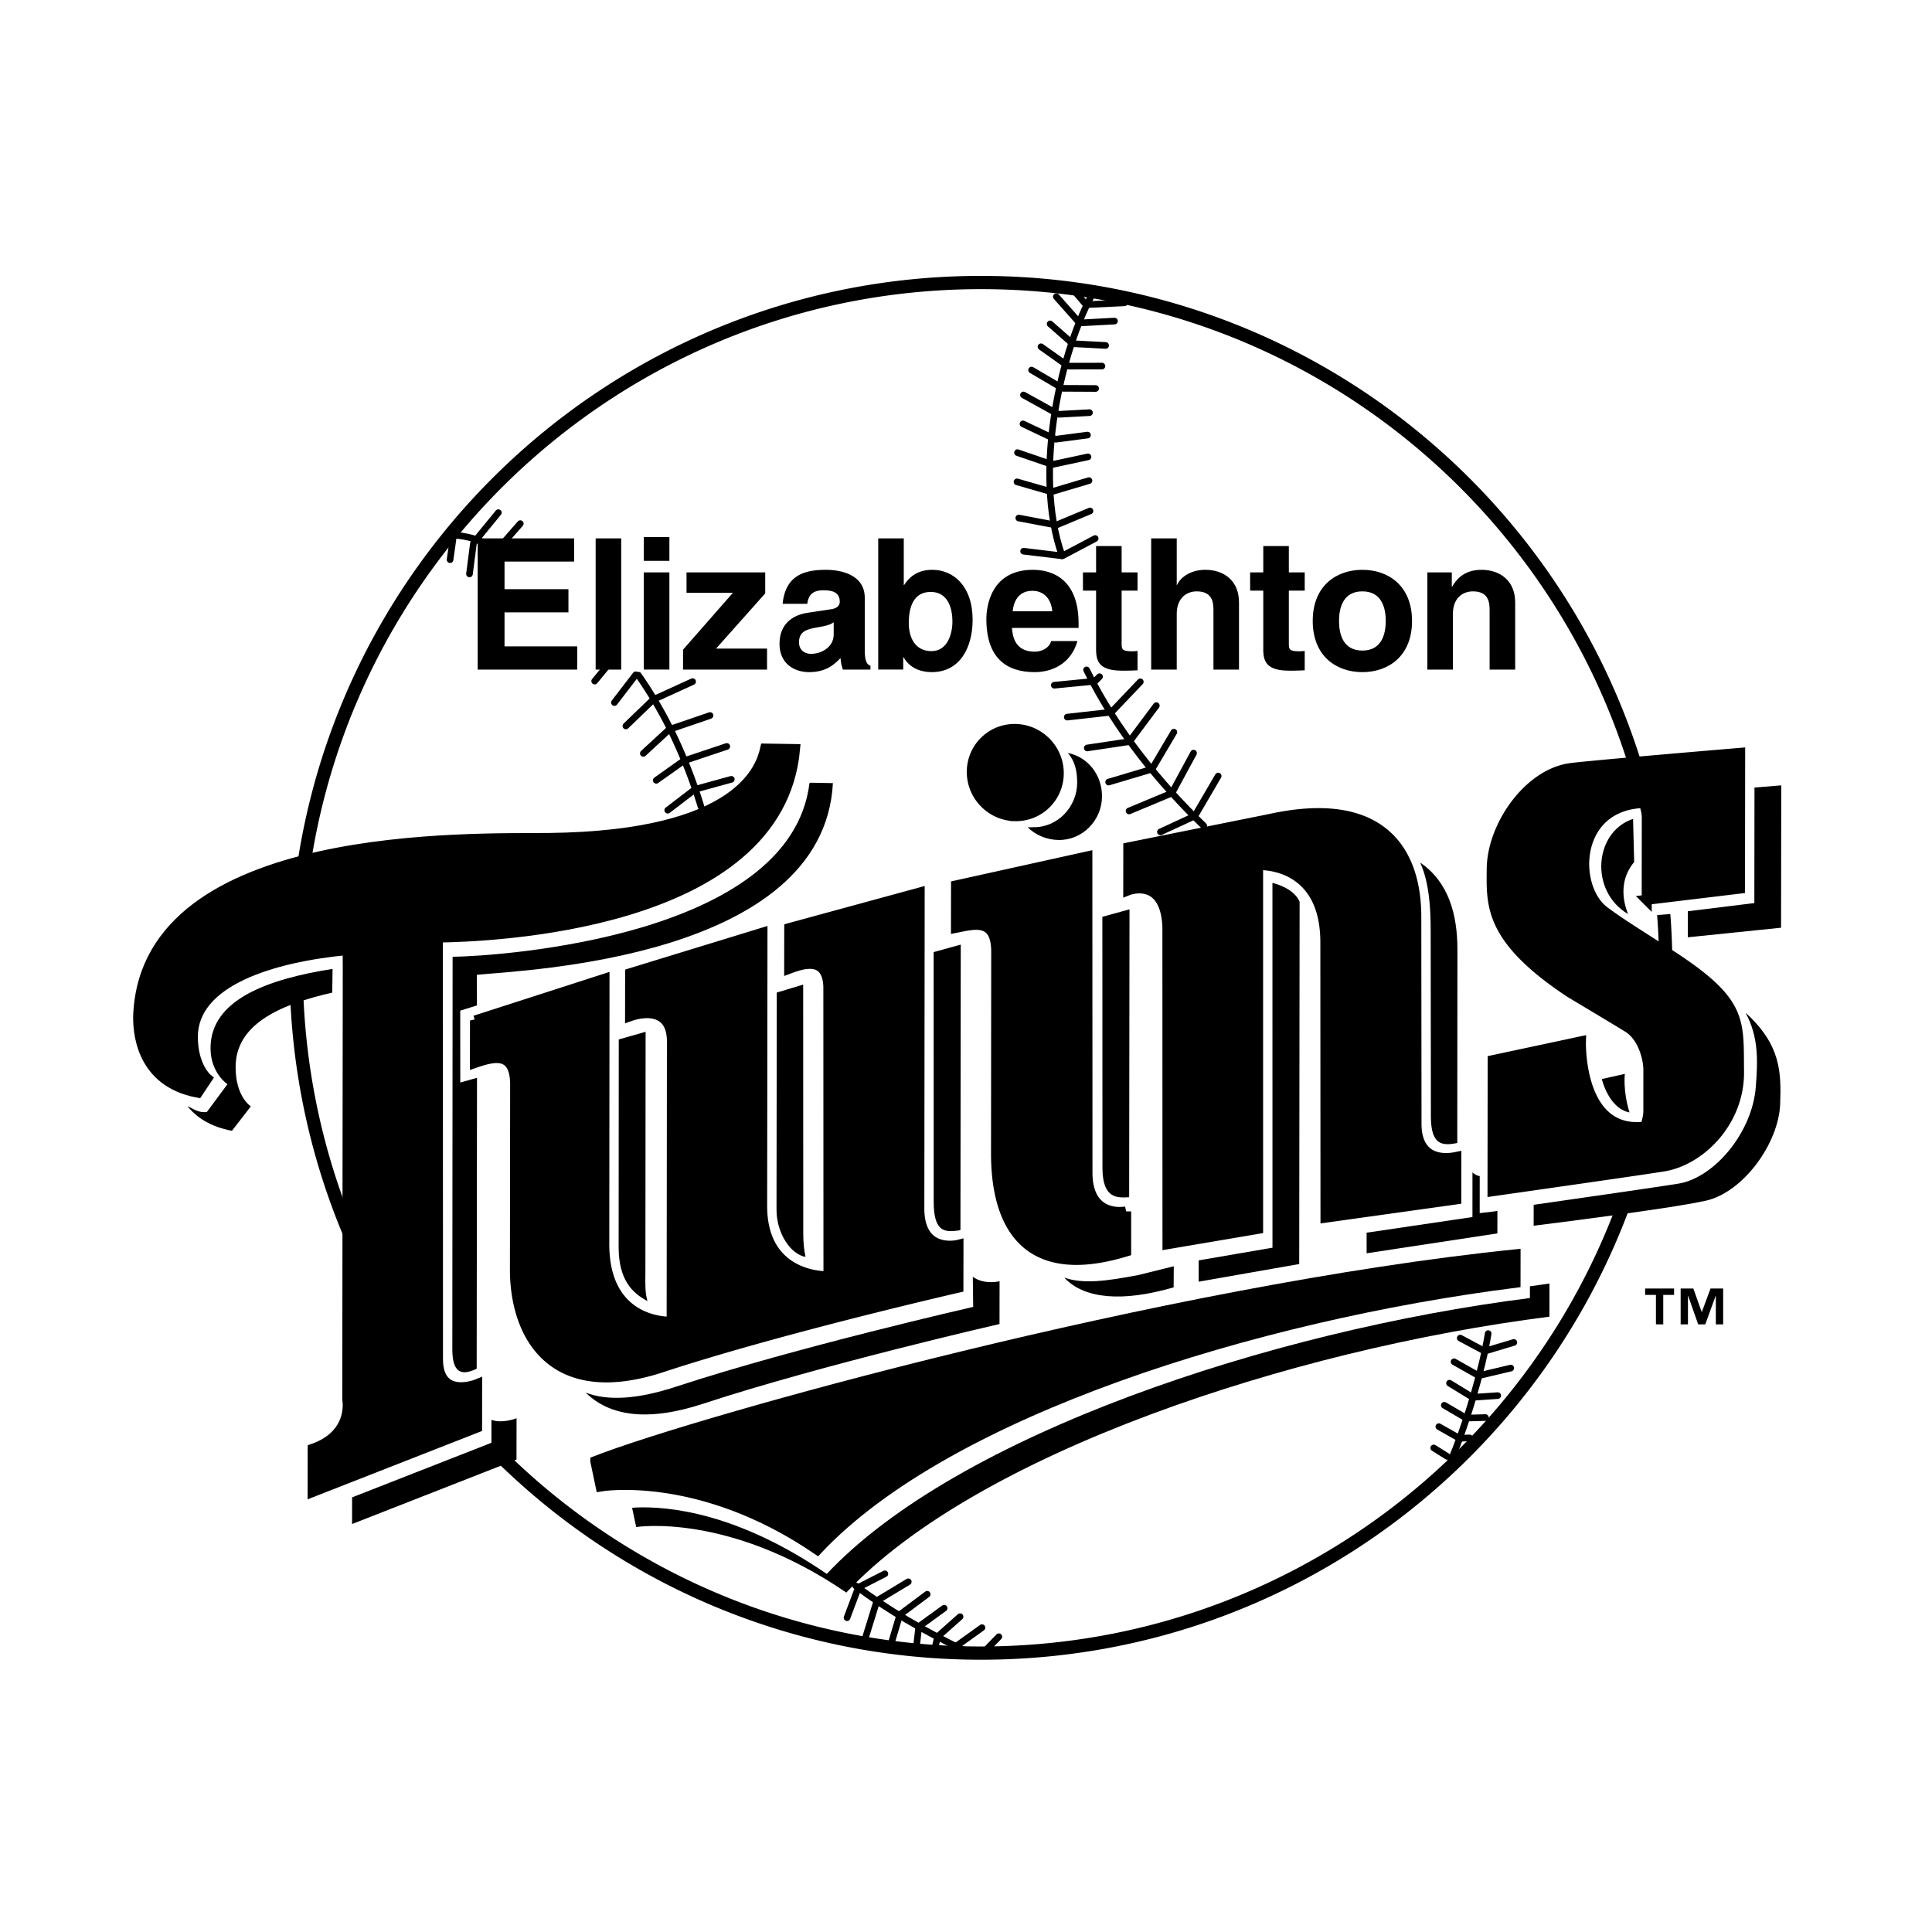 <svg xmlns="http://www.w3.org/2000/svg" width="2500" height="2500" viewBox="0 0 192.756 192.756"><path fill-rule="evenodd" clip-rule="evenodd" fill="#fff" d="M0 0h192.756v192.756H0V0z"/><path d="M26.768 116.861c-8.335.332-18.062-7.299-18.264-15.316-.314-12.515 11.688-17.681 16.44-18.598 6.193-33.45 35.501-61.007 70.72-61.007 49.428 0 71.793 39.962 71.793 47.197l16.766-1.692.029 26.943-2.791.787s-4.965 3.031-3.131 4.449c1.24.959 5.002 3.955 4.502 10.961-.496 6.93-6.012 13.459-14.865 13.459 0 0 1.25-.168-.418 0-10.754 26.191-34.016 46.773-71.914 46.773-18.346 0-32.395-7.137-45.104-18.465 0 0-.333-.334-.583-.668l-24.38 8.85-.003-18.336c1.917-.084 3.521-1.357 3.521-2.943l.002-16.441c-.777-1.945-1.713-3.931-2.32-5.953z" fill-rule="evenodd" clip-rule="evenodd" fill="#fff" stroke="#fff" stroke-width=".711" stroke-miterlimit="2.613"/><path d="M97.865 165.43c37.732 0 68.32-30.611 68.32-68.371 0-37.76-30.588-68.372-68.32-68.372-37.732 0-68.321 30.611-68.321 68.372 0 37.759 30.589 68.371 68.321 68.371z" fill-rule="evenodd" clip-rule="evenodd" fill="#fff"/><path fill="none" stroke="#000" stroke-width=".661" stroke-linecap="round" stroke-linejoin="bevel" stroke-miterlimit="2.613" d="M121.539 77.423l-2.332 3.99-3.432 1.588"/><path d="M45.25 53.384c1.276.098 2.732.435 3.454 1.062" fill="none" stroke="#000" stroke-width=".661" stroke-linecap="round" stroke-miterlimit="2.613"/><path d="M46.84 57.263l.398-3.083 2.484-3.034m-1.291 6.963l.994-3.034 2.485-2.834m-7.007 3.597l.348-2.454" fill="none" stroke="#000" stroke-width=".661" stroke-linecap="round" stroke-linejoin="bevel" stroke-miterlimit="2.613"/><path d="M63.69 67.364a42.018 42.018 0 0 1 3.822 6.708 51.576 51.576 0 0 1 2.427 6.406" fill="none" stroke="#000" stroke-width=".661" stroke-linecap="round" stroke-miterlimit="2.613"/><path d="M61.301 70.093l2.125-2.768m-.982 5.105l2.733-2.635 3.926-1.791m-4.919 7.162l2.583-2.387 4.075-1.393m-5.367 6.465l2.733-1.939 4.307-1.441m-5.897 6.363l2.733-2.089 3.613-.993M59.33 67.955l1.114-1.354" fill="none" stroke="#000" stroke-width=".661" stroke-linecap="round" stroke-linejoin="bevel" stroke-miterlimit="2.613"/><path d="M85.372 158.211c3.087 2.35 6.724 4.469 11.161 6.615" fill="none" stroke="#000" stroke-width=".661" stroke-linecap="round" stroke-linejoin="round" stroke-miterlimit="2.613"/><path d="M84.507 161.396l1.143-3.033 2.633-1.344m-1.887 6.217l1.093-3.531 3.13-1.889m-1.688 6.116l.844-2.834 2.733-2.039m-1.093 5.42l.249-2.188 2.535-1.84m-.946 4.078l.298-1.244 2.236-1.988m-.596 3.58l.149-.598 2.634-1.889m.09 2.546l1.592-1.641" fill="none" stroke="#000" stroke-width=".661" stroke-linecap="round" stroke-linejoin="bevel" stroke-miterlimit="2.613"/><path d="M148.475 133.051c-.559 3.471-2.133 9.002-3.867 13.033" fill="none" stroke="#000" stroke-width=".661" stroke-linecap="round" stroke-miterlimit="2.613"/><path d="M151.037 133.936l-2.912.869-2.438-1.303m5.042 2.99l-3.201.758-2.455-1.385m4.355 3.375l-2.506.172-2.305-1.412m3.586 3.43l-1.918.053-2.189-1.279m2.537 3.257l-1.033.033-2.047-1.158m.84 2.971l-1.348-.846" fill="none" stroke="#000" stroke-width=".661" stroke-linecap="round" stroke-linejoin="bevel" stroke-miterlimit="2.613"/><path d="M109.107 29.128c-3.119 5.467-6.156 17.824-3.143 26.316" fill="none" stroke="#000" stroke-width=".661" stroke-linecap="round" stroke-miterlimit="2.613"/><path d="M111.193 32.033l-3.477.188-2.328-2.621m4.923 4.865l-3.295-.176-2.246-1.974m5.173 4.209l-3.361.004-2.723-1.931m5.452 4.162l-3.287-.017-3.102-1.821m9.266-6.709l-3.834.183-1.406-1.661m1.749 12.435l-3.092.168-3.494-1.933m6.387 4.004l-3.191.417-3.244-1.535m6.486 3.29l-3.574.765-3.459-1.187m7.132 2.792l-3.738 1.113m0 0l-3.443-.988" fill="none" stroke="#000" stroke-width=".661" stroke-linecap="round" stroke-linejoin="bevel" stroke-miterlimit="2.613"/><path d="M120.096 82.387c-4.184-4.023-8.717-9.465-11.689-15.554" fill="none" stroke="#000" stroke-width=".661" stroke-linecap="round" stroke-linejoin="round" stroke-miterlimit="2.613"/><path d="M109.701 67.514l-.457.454-4.057.397m10.18 2.035l-2.68 3.592-4.213.633m8.643-1.578l-2.184 3.691-4.326 1.289m-1.857-27.048l-3.377 1.411-3.729-.707m7.622 2.043l-3.277 1.734-3.865-.466m11.644 13.031l-2.883 3.026-4.404.496m12.601 3.59l-2.16 3.988-4.277 1.786" fill="none" stroke="#000" stroke-width=".661" stroke-linecap="round" stroke-linejoin="bevel" stroke-miterlimit="2.613"/><path d="M35.13 149.41l-.004 2.643 16.405-6.428.006-4.129s-1.374.564-2.492.168l-.014.002-.002 2.281-13.893 5.443-.006.02zM47.559 136.559l.032-29.025-1.669.471-.004-7.174 1.667-.516-.005-2.408v-.65c4.703-.475 34.573-1.598 35.521-19.126l-2.306-.039-.036.074C78.835 93.494 49.881 95.387 45.156 95.46l-.028 39.231c.024 2.489 1.098 2.504 2.431 1.868zM18.721 110.371c.56.242 1.081.684 1.918.572l2.051-2.768s-1.684-1.115-1.685-3.6c-.003-4.822 5.669-6.887 12.175-7.906l-.032 2.365c-5.426 1.229-9.629 3.242-9.641 7.416-.009 2.986 1.519 3.932 1.519 3.932l-1.885 2.438c-2.135-.398-3.522-1.328-4.418-2.432l-.002-.017zM152.641 128.336l-.002 1.168c-25.879 3.283-57.141 13.662-70.15 27.525-8.938-6.119-15.786-6.752-19.024-6.627l-.4.037.41 1.914s9.241-1.488 20.962 6.537c13.009-13.863 44.272-24.242 70.149-27.525l.006-3.311-1.951.282zM97.057 127.326l.037 3.064s-17.748 4.049-29.614 7.949c-3.877 1.275-6.842 1.451-9.057.6l.064.051c2.275 2.213 5.993 2.926 11.661 1.062 11.866-3.902 29.574-7.953 29.574-7.953l.006-4.271s-1.525.396-2.67-.443l-.001-.059zM95.824 122.715l.031-28.471-2.705.747.005 24.949c0 3.219 1.33 2.938 2.476 2.83l.193-.055zM80.133 98.236l.008 24.842c0 .836.075 1.672.228 2.322-1.465-.242-2.894-2.324-2.896-4.703l.026-21.67 2.634-.791z" fill-rule="evenodd" clip-rule="evenodd"/><path d="M64.412 102.943l-.021 24.051c-.013 1.236-.038 1.945.21 2.826l-.013-.02c-1.581-.828-2.824-2.172-2.866-5.24l.011-20.854 2.679-.763zM117.09 126.34c-.1.029-3.404.84-3.502.869-3.215.615-5.545.912-7.381.266l.033.055c1.953 2.039 5.719 2.404 10.854.912l.016-2.113-.02.011zM112.691 90.724l-.035 28.723c-1.139.059-2.66.213-2.664-2.928l-.01-25.048 2.709-.747zM129.662 89.966c-.6-1.423-2.711-1.879-2.711-1.879l.004 36.397-7.363 1.264v2.127l10.031-1.762.039-36.147s-.012 2.274 0 0zM145.393 114.035l.014-19.276c.01-3.554-.912-6.76-3.652-8.652l-.045-.004c.867 1.938 1.037 4.414 1.029 6.946l.021 18.461c.037 2.668 1.076 2.851 2.633 2.525zM149.396 120.854l-.004 2.203-13.043 1.984-.002-2.062.248-.029 10.311-1.525.002-4.465-.004-.002c.117.166.607.418.74.371l-.012.014-.002 3.686s1.771-.172 1.768-.236l-.002.061zM174.156 101.043c1.336 2.465 1.213 4.859 1.021 7.389-.342 4.521-4.084 9.014-7.65 9.648-.994.18-9.379 1.389-14.498 2.123l-.014.004-.002 2.082s13.359-1.643 17.182-2.496c3.711-.83 7.27-5.705 7.412-9.652.114-3.182.061-5.907-3.451-9.098zM162.932 81.698c-3.91 1.311-4.357 7.213-.506 9.494-.803-2.06-.508-3.846.615-5.186l-.109-4.308zM168.398 90.918l-.002 2.596 9.301-.954.02-14.206s-1.072.088-2.68.223l.008.145-.014 11.378-6.633.818zM162.578 110.988c-.676-2.15-.467-3.848-.467-3.848l-2.322.523.016-.021c.373 1.387 1.267 3.067 2.773 3.346zM102.525 82.53c.213.034.389-.006.607-.003 2.395.036 4.338-2.045 4.338-4.446 0-1.138-.225-2.177-.939-2.962 2.014.406 3.416 2.196 3.416 4.323 0 2.401-1.941 4.399-4.336 4.364-1.187-.018-2.3-.49-3.086-1.276z" fill-rule="evenodd" clip-rule="evenodd"/><path d="M29.558 97.553c.247 17.305 6.918 33.055 17.734 44.969m1.517 1.617c12.418 12.822 29.811 20.791 49.062 20.791 29.807 0 55.154-19.102 64.49-45.738m.797-2.421a68.404 68.404 0 0 0 3.035-20.214c0-1.788-.068-3.56-.203-5.313m-.154-1.714c-3.516-34.458-32.602-61.343-67.965-61.343-37.408 0-67.795 30.088-68.313 67.402" fill="none" stroke="#000" stroke-width="1.323" stroke-miterlimit="2.613"/><path d="M43.685 93.538c4.816-.073 34.027-.976 35.637-18.802l-2.978-.048c-.405 1.771-2.323 8.693-21.586 8.919-7.466.087-39.929-1.006-40.957 17.459-.098 1.75.165 6.875 5.936 7.953l.939-1.41s-1.444-1.197-1.435-4.182c.017-5.543 7.936-7.936 15.448-8.645l.01 1.684-.049 43.166s.696 3.475-3.452 4.922l-.006 4.301 16.405-6.428.006-4.328s-3.917 1.611-3.907-2.518l-.01-41.393v-.65h-.001zM59.396 145.773l.53 2.527s9.902-1.705 21.623 6.318c13.01-13.863 43.777-23.357 69.654-26.641l.004-2.832c-34.963 3.603-81.572 16.638-91.811 20.628z" fill-rule="evenodd" clip-rule="evenodd" stroke="#000" stroke-width="1.002" stroke-miterlimit="2.613"/><path d="M47.392 101.82l-.007 4.23c1.806-.619 3.96-1.225 4.012 2.053l-.021 18.512c-.019 6.525 3.625 13.434 14.668 9.803 11.867-3.902 29.575-7.953 29.575-7.953l.006-4.271s-3.905 1.012-3.905-3.635l.034-31.507L78.745 92.6l-.007 4.051c1.353-.506 3.796-1.323 3.908 1.791l.011 28.891s-6.615.318-6.619-7.016l.031-27.257-13.2 4.046-.007 4.283c1.673-.582 4.175-.629 4.177 2.51l-.027 27.967s-6.809.4-6.725-7.91l.022-26.301-12.917 4.165zM164.293 89.774l.01-9.664c-7.283-.02-7.518 8.439-4.172 10.863 1.285.932 1.672 1.197 6.066 4 7.732 4.931 7.244 6.683 7.305 11.929.059 5.018-3.844 8.818-7.41 9.453-1.439.258-17.182 2.496-17.182 2.496l.016-13.074 8.803-1.879s-.305 9.645 6.727 8.453l.004-5.592c.002-1.096-.516-3.318-2.066-4.266-2.414-1.473-5.217-3.135-5.791-3.488-8.059-5.352-7.805-8.697-7.771-12.323.039-4.23 3.572-9.356 7.715-10.025 1.445-.232 17.068-1.54 17.068-1.54l-.016 13.536-9.306 1.121zM112.355 120.863s-3.811.818-3.859-3.793l-.012-31.624-13.098 2.896-.007 4.227c1.808-.355 3.964-.996 4.015 2.279l-.018 20.163c-.02 6.258 2.254 13.115 12.979 9.846v-3.994zM125.518 86.312l.002 36.29-9.039 1.533-.008-31.675c-.225-5.077-3.906-3.636-3.906-3.636l.006-4.272 14.062-2.83c11.287-2.497 14.688 3.275 14.668 9.8l.021 20.687c.053 3.328 2.396 3.545 3.973 3.221l-.006 4.232-13.045 1.824-.014-27.306c.084-8.311-6.714-7.868-6.714-7.868zM101.293 81.427a4.268 4.268 0 0 0 4.338-4.285c0-2.4-1.941-4.376-4.338-4.411-2.393-.035-4.335 1.883-4.335 4.284s1.942 4.377 4.335 4.412z" fill-rule="evenodd" clip-rule="evenodd" stroke="#000" stroke-width="1.002" stroke-miterlimit="2.613"/><path fill-rule="evenodd" clip-rule="evenodd" d="M57.278 56.03h-6.941v2.752h6.376v2.316h-6.376v3.39h7.25v2.316h-9.928v-13.09h9.619v2.316zM61.978 66.804h-2.55v-13.09h2.55v13.09zM66.785 57.105v9.699h-2.55v-9.699h2.55zm0-1.148h-2.55v-2.37h2.55v2.37zM71.445 64.707h5.083v2.097h-8.38v-1.988l4.974-5.669h-4.627v-2.042h7.851v2.097l-4.901 5.505zM86.28 64.908c0 1.148.255 1.404.565 1.513v.383h-2.751c-.146-.456-.183-.602-.237-1.149-.583.602-1.403 1.404-3.133 1.404-1.458 0-2.952-.82-2.952-2.826 0-1.896 1.202-2.862 2.824-3.099l2.295-.346c.4-.055.893-.219.893-.766 0-1.076-1.021-1.13-1.676-1.13-1.275 0-1.494.784-1.566 1.349h-2.46c.292-2.972 2.35-3.391 4.336-3.391 1.366 0 3.862.419 3.862 2.808v5.25zm-3.103-2.826c-.255.201-.674.365-1.73.529-.948.164-1.731.401-1.731 1.458 0 .894.692 1.167 1.185 1.167 1.129 0 2.276-.729 2.276-1.914v-1.24zM90.171 58.363h.037c.401-.62 1.166-1.513 2.805-1.513 2.131 0 4.026 1.641 4.026 4.995 0 2.661-1.202 5.214-4.08 5.214-1.057 0-2.186-.383-2.806-1.477h-.037v1.222h-2.495v-13.09h2.549v4.649h.001zm2.684.693c-1.749 0-2.186 1.568-2.186 3.117 0 1.44.638 2.79 2.259 2.79 1.639 0 2.094-1.787 2.094-2.936.001-1.531-.545-2.971-2.167-2.971zM107.5 63.959c-.676 2.333-2.605 3.1-4.264 3.1-2.732 0-4.826-1.312-4.826-5.305 0-1.167.4-4.904 4.645-4.904 1.912 0 4.555.911 4.555 5.341v.456h-6.65c.074.729.219 2.37 2.277 2.37.711 0 1.439-.365 1.641-1.058h2.622zm-2.514-2.971c-.146-1.568-1.148-2.042-1.969-2.042-1.201 0-1.84.766-1.984 2.042h3.953zM111.906 57.105h1.586v1.823h-1.586v5.269c0 .565.02.784 1.057.784.164 0 .346-.019.529-.037v1.933c-.4.018-.803.036-1.203.036h-.328c-2.203 0-2.604-.839-2.604-2.096v-5.888h-1.312v-1.823h1.312V54.48h2.549v2.625zM123.615 66.804h-2.549v-5.888c0-.711-.037-1.914-1.658-1.914-1.129 0-2.004.766-2.004 2.242v5.561h-2.551V53.714h2.551v4.648h.035c.33-.802 1.422-1.513 2.807-1.513 1.895 0 3.369 1.111 3.369 3.245v6.71zM128.588 57.105h1.584v1.823h-1.584v5.269c0 .565.018.784 1.055.784.164 0 .348-.019.529-.037v1.933c-.4.018-.801.036-1.201.036h-.33c-2.203 0-2.604-.839-2.604-2.096v-5.888h-1.312v-1.823h1.312V54.48h2.551v2.625zM135.924 67.059c-2.604 0-4.953-1.604-4.953-5.105 0-3.5 2.35-5.104 4.953-5.104 2.605 0 4.955 1.604 4.955 5.104 0 3.501-2.35 5.105-4.955 5.105zm0-8.058c-1.967 0-2.33 1.713-2.33 2.953s.363 2.954 2.33 2.954c1.969 0 2.332-1.714 2.332-2.954s-.363-2.953-2.332-2.953zM151.17 66.804h-2.551v-5.888c0-.711-.037-1.914-1.658-1.914-1.129 0-2.004.766-2.004 2.242v5.561h-2.549v-9.699h2.439v1.422h.037c.346-.583 1.074-1.677 2.914-1.677 1.895 0 3.371 1.111 3.371 3.245v6.708h.001zM167.023 129.193h-1.08v2.941h-.73v-2.941h-1.078v-.639h2.889v.639h-.001zm4.895 2.942h-.73v-2.848h-.018l-1.035 2.848h-.707l-1.002-2.848h-.018v2.848h-.73v-3.58h1.266l.834 2.34h.016l.867-2.34h1.258v3.58h-.001z"/></svg>